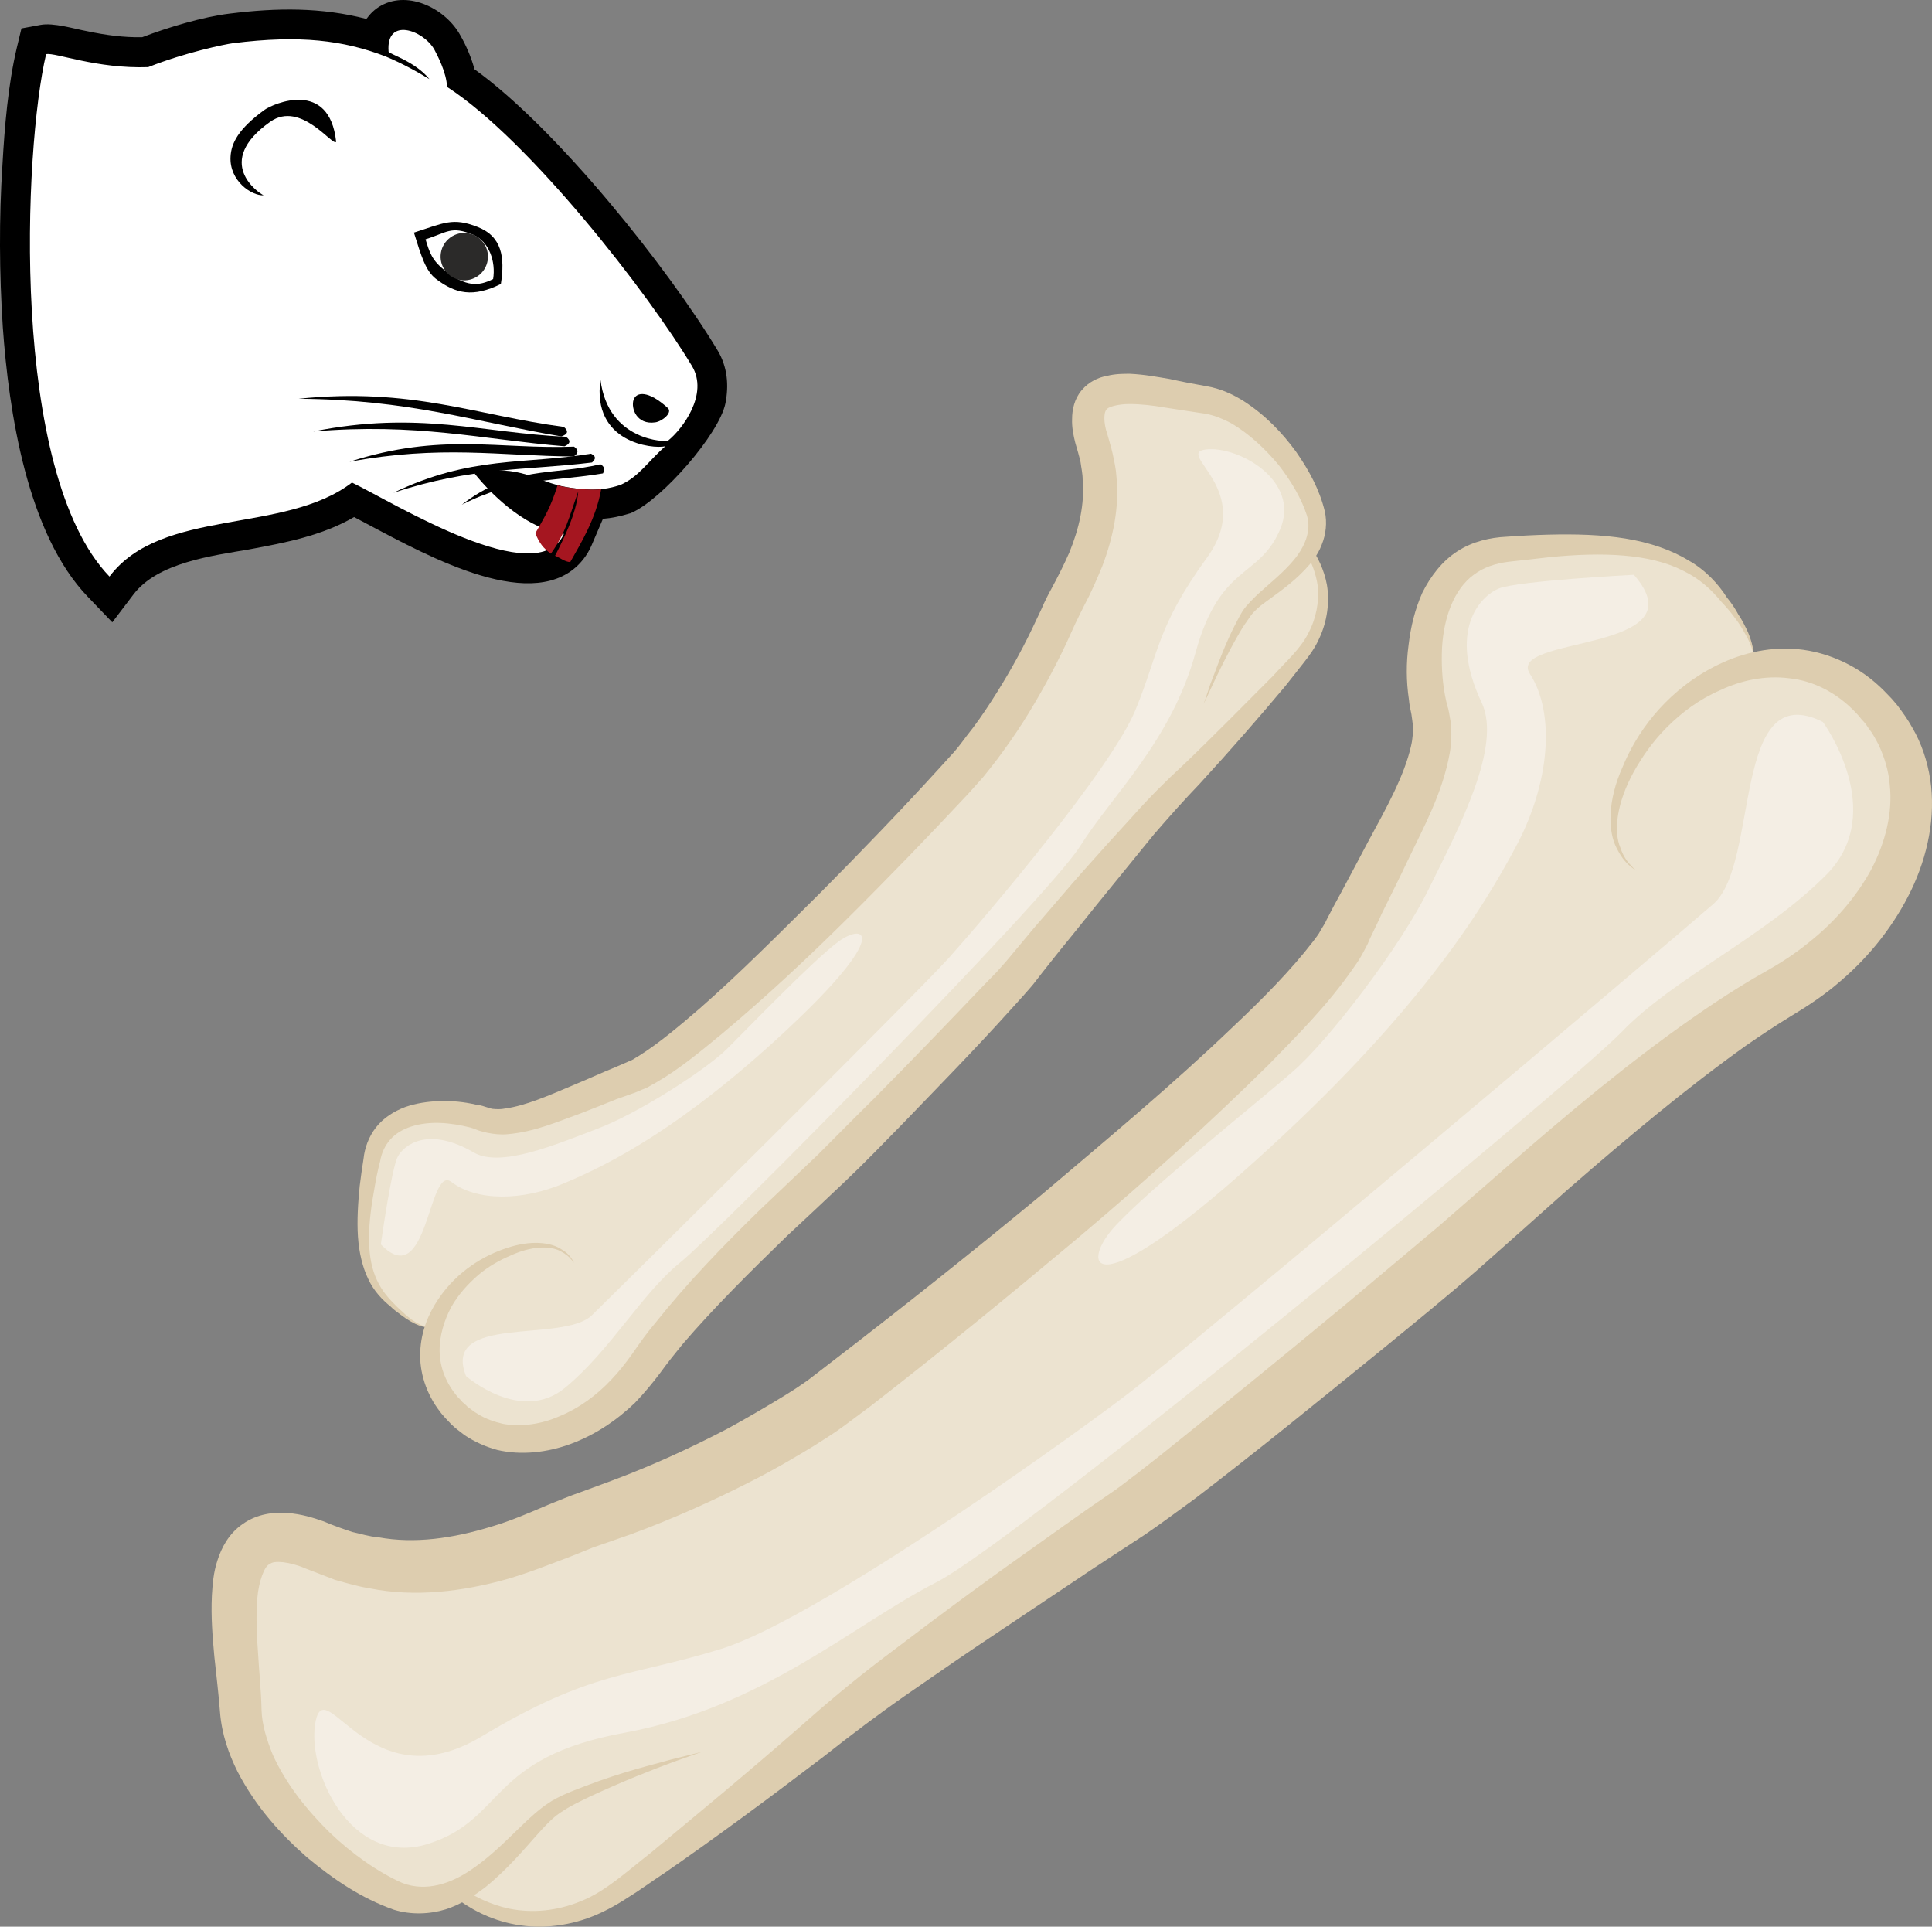 <?xml version="1.0" encoding="UTF-8" standalone="no"?>
<!-- Creator: CorelDRAW Home & Student X7 -->

<svg
   xmlns:dc="http://purl.org/dc/elements/1.1/"
   xmlns:cc="http://creativecommons.org/ns#"
   xmlns:rdf="http://www.w3.org/1999/02/22-rdf-syntax-ns#"
   xmlns:svg="http://www.w3.org/2000/svg"
   xmlns="http://www.w3.org/2000/svg"
   xmlns:sodipodi="http://sodipodi.sourceforge.net/DTD/sodipodi-0.dtd"
   xmlns:inkscape="http://www.inkscape.org/namespaces/inkscape"
   xml:space="preserve"
   width="54.891mm"
   height="54.728mm"
   version="1.1"
   style="clip-rule:evenodd;fill-rule:evenodd;image-rendering:optimizeQuality;shape-rendering:geometricPrecision;text-rendering:geometricPrecision"
   viewBox="0 0 5489.08 5472.765"
   id="svg53"
   sodipodi:docname="3225.svg"
   inkscape:version="0.92.4 (5da689c313, 2019-01-14)"><rect x="0" y="0" width="5489.08" height="5472.765" fill="#808080" stroke="none"/><sodipodi:namedview
   pagecolor="#ffffff"
   bordercolor="#666666"
   borderopacity="1"
   objecttolerance="10"
   gridtolerance="10"
   guidetolerance="10"
   inkscape:pageopacity="0"
   inkscape:pageshadow="2"
   inkscape:window-width="640"
   inkscape:window-height="480"
   id="namedview55"
   showgrid="false"
   inkscape:zoom="0.2102413"
   inkscape:cx="102.61488"
   inkscape:cy="91.769775"
   inkscape:window-x="0"
   inkscape:window-y="0"
   inkscape:window-maximized="0"
   inkscape:current-layer="svg53" />
 <defs
   id="defs4">
  <style
   type="text/css"
   id="style2">
   <![CDATA[
    .fil6 {fill:#2B2A29}
    .fil3 {fill:black}
    .fil5 {fill:#A51620}
    .fil4 {fill:white}
    .fil1 {fill:#DDCDAF;fill-rule:nonzero}
    .fil0 {fill:#ECE3D0;fill-rule:nonzero}
    .fil2 {fill:#F4EEE4;fill-rule:nonzero}
   ]]>
  </style>
 </defs>
 <g
   id="Vrstva_x0020_1"
   transform="translate(-7784.981,-11805.31)">
  <path
   class="fil0"
   d="m 9618,15683 c 141,-204 449,-482 531,-562 84,-80 484,-489 537,-557 53,-68 362,-440 436,-512 75,-71 317,-328 365,-392 33,-43 99,-154 18,-290 22,-36 31,-78 12,-127 -52,-143 -191,-288 -316,-304 -124,-15 -385,-102 -312,123 73,226 -56,400 -100,502 -77,175 -175,318 -237,395 -62,76 -765,828 -969,905 -204,78 -334,152 -425,120 -89,-32 -287,-44 -316,110 -29,154 -50,308 39,401 89,92 128,80 128,80 l 11,-10 c -28,81 -16,171 57,248 147,153 399,72 541,-130 z"
   id="path7"
   inkscape:connector-curvature="0"
   style="fill:#ece3d0;fill-rule:nonzero" />
  <path
   class="fil1"
   d="m 9406,15907 c -65,24 -140,33 -208,17 -34,-9 -66,-24 -93,-42 -13,-10 -27,-20 -39,-32 -5,-6 -9,-9 -16,-17 -5,-6 -11,-12 -15,-18 -39,-50 -59,-113 -56,-170 2,-58 24,-109 51,-149 55,-82 133,-126 196,-146 65,-22 123,-17 154,4 16,9 25,20 30,28 5,8 7,12 7,12 0,0 -2,-4 -9,-11 -5,-7 -16,-16 -31,-24 -31,-16 -84,-14 -142,13 -31,13 -61,30 -90,54 -29,25 -57,55 -78,92 -20,38 -34,82 -33,127 1,46 19,91 52,129 4,4 9,9 13,14 2,2 10,8 14,13 10,7 19,15 30,21 22,14 46,22 72,28 51,9 108,1 160,-22 54,-22 105,-59 147,-104 22,-23 40,-46 60,-74 20,-29 41,-59 65,-87 90,-113 192,-219 299,-323 54,-51 108,-103 163,-155 52,-52 105,-106 158,-158 106,-107 211,-216 312,-322 l 38,-39 c 11,-13 22,-24 35,-40 23,-28 47,-56 70,-84 48,-55 94,-110 141,-163 47,-53 94,-105 140,-155 45,-51 95,-101 142,-144 92,-88 178,-176 257,-255 38,-42 79,-78 100,-121 23,-43 31,-90 27,-133 -5,-37 -18,-69 -34,-97 4,-7 7,-14 10,-21 23,32 42,70 50,114 8,48 1,103 -22,152 -11,25 -28,49 -45,70 -17,22 -34,43 -52,66 -73,87 -153,179 -242,276 -46,48 -87,94 -131,145 -43,53 -86,106 -131,161 -45,55 -89,111 -135,167 -22,28 -45,56 -67,85 -11,15 -25,30 -38,45 l -38,42 c -100,111 -205,218 -310,327 -52,53 -106,109 -160,160 -55,52 -109,103 -163,153 -106,103 -209,205 -298,309 -22,27 -42,52 -63,81 -21,28 -46,58 -71,84 -53,51 -115,92 -183,117 z"
   id="path9"
   inkscape:connector-curvature="0"
   style="fill:#ddcdaf;fill-rule:nonzero" />
  <path
   class="fil1"
   d="m 11205,13804 c 0,0 9,-18 25,-53 17,-36 41,-87 77,-149 9,-16 20,-31 31,-47 11,-15 25,-27 43,-40 34,-25 74,-52 111,-91 19,-20 37,-42 48,-71 12,-29 16,-63 9,-95 -15,-62 -45,-117 -82,-170 -39,-53 -86,-103 -148,-143 -32,-20 -66,-36 -108,-43 -34,-6 -66,-12 -102,-20 -36,-6 -72,-13 -114,-15 -19,0 -41,0 -65,6 -23,4 -51,16 -72,41 -21,25 -27,56 -27,81 -1,25 4,48 9,68 5,17 11,37 15,55 2,16 6,32 6,50 6,68 -10,139 -38,207 -15,34 -32,68 -51,103 -10,18 -19,36 -28,57 l -26,55 c -34,71 -73,140 -117,208 -22,34 -44,66 -69,97 -12,16 -23,31 -36,46 l -41,45 c -110,121 -225,240 -339,355 -115,114 -228,228 -342,328 -58,50 -116,99 -173,135 -8,4 -15,10 -22,13 -6,2 -13,6 -21,9 -18,8 -35,15 -52,22 -34,15 -67,29 -100,43 -64,27 -128,55 -185,63 -14,3 -26,2 -38,1 -6,-2 -11,-3 -20,-6 -8,-3 -18,-5 -26,-6 -35,-8 -69,-11 -102,-10 -34,1 -68,6 -99,17 -32,12 -62,31 -83,58 -21,27 -32,59 -35,88 -4,26 -8,52 -11,78 -5,50 -8,99 -5,144 3,45 13,87 29,120 16,35 41,60 63,78 10,10 20,17 31,25 9,7 18,13 27,18 17,10 32,15 41,16 11,1 16,0 16,0 0,0 -5,1 -15,-1 -10,-3 -23,-9 -39,-20 -8,-6 -16,-12 -25,-21 -8,-7 -18,-16 -27,-26 -21,-21 -39,-44 -52,-77 -26,-65 -20,-153 -2,-250 4,-24 9,-50 16,-76 4,-24 14,-45 29,-62 30,-34 84,-49 141,-47 28,1 58,6 86,13 6,2 13,4 20,7 6,3 17,5 28,8 20,4 40,6 59,4 78,-7 142,-36 209,-60 33,-13 67,-26 101,-40 17,-6 34,-12 51,-18 8,-3 18,-8 29,-12 10,-4 18,-10 28,-15 70,-40 129,-90 190,-140 121,-101 239,-211 355,-326 116,-115 231,-234 345,-356 l 42,-47 c 14,-17 28,-35 41,-52 26,-35 50,-69 73,-105 45,-71 86,-146 122,-222 l 25,-55 c 8,-17 17,-35 26,-53 19,-35 36,-74 52,-113 30,-79 49,-167 40,-254 -1,-20 -6,-43 -11,-66 -4,-18 -10,-36 -15,-55 -11,-31 -10,-61 -3,-68 3,-9 34,-17 66,-17 32,0 67,4 101,10 34,5 70,11 105,16 27,3 55,14 82,28 52,30 97,73 135,118 36,46 66,97 81,144 14,45 -7,91 -37,127 -30,36 -68,66 -100,95 -16,15 -33,32 -45,49 -11,18 -19,35 -28,52 -32,66 -49,119 -64,156 -12,37 -19,56 -19,56 z"
   id="path11"
   inkscape:connector-curvature="0"
   style="fill:#ddcdaf;fill-rule:nonzero" />
  <path
   class="fil2"
   d="m 9109,15714 c 0,0 157,138 283,32 127,-105 216,-266 326,-355 109,-88 1041,-1033 1135,-1181 93,-148 260,-300 329,-552 70,-253 180,-208 240,-349 59,-139 -120,-238 -211,-227 -90,11 144,115 2,309 -141,195 -134,265 -202,431 -68,166 -420,581 -530,704 -111,122 -932,935 -1015,1016 -84,79 -427,-5 -357,172 z"
   id="path13"
   inkscape:connector-curvature="0"
   style="fill:#f4eee4;fill-rule:nonzero" />
  <path
   class="fil2"
   d="m 8867,15340 c 0,0 30,-215 48,-249 18,-34 87,-87 216,-12 76,44 232,-22 350,-67 117,-44 304,-165 366,-224 61,-60 246,-253 320,-308 74,-54 151,-27 -147,251 -298,278 -503,381 -629,434 -125,54 -254,51 -323,-2 -67,-53 -66,317 -201,177 z"
   id="path15"
   inkscape:connector-curvature="0"
   style="fill:#f4eee4;fill-rule:nonzero" />
  <path
   class="fil0"
   d="m 13118,13820 c -106,-122 -242,-151 -368,-119 l 16,-17 c 0,0 23,-57 -105,-204 -129,-148 -365,-137 -604,-113 -238,23 -246,324 -209,465 37,140 -95,329 -239,628 -146,299 -1382,1266 -1506,1350 -124,84 -356,212 -632,305 -161,55 -442,226 -774,86 -333,-141 -235,266 -229,458 7,191 208,422 418,521 72,34 137,25 196,-2 194,141 372,56 441,12 103,-64 527,-398 646,-501 118,-104 725,-522 835,-594 111,-72 785,-624 918,-740 133,-115 596,-544 924,-732 328,-188 485,-559 272,-803 z"
   id="path17"
   inkscape:connector-curvature="0"
   style="fill:#ece3d0;fill-rule:nonzero" />
  <path
   class="fil1"
   d="m 13215,14334 c 47,-98 70,-209 54,-315 -8,-52 -25,-103 -51,-147 -12,-22 -27,-43 -43,-64 -8,-9 -12,-15 -23,-26 -9,-9 -16,-17 -26,-26 -70,-66 -162,-104 -251,-108 -88,-4 -168,22 -233,58 -132,73 -209,185 -247,278 -43,95 -43,185 -15,234 13,26 28,41 38,49 11,9 18,12 18,12 0,0 -7,-3 -16,-14 -9,-9 -23,-26 -31,-51 -21,-48 -10,-129 37,-215 24,-43 54,-87 95,-128 41,-41 91,-79 151,-105 59,-28 128,-43 197,-34 68,7 135,41 188,97 6,6 13,14 18,21 5,4 14,16 19,24 12,15 20,31 29,48 16,35 28,73 31,112 9,79 -12,164 -53,242 -42,77 -104,149 -179,208 -37,30 -75,55 -121,81 -45,25 -93,55 -140,86 -184,122 -358,264 -530,412 -86,75 -172,150 -258,225 -87,73 -174,146 -262,220 -175,145 -354,291 -529,431 l -65,51 c -22,16 -40,31 -64,48 -47,32 -93,64 -138,96 -91,65 -181,128 -268,192 -86,63 -171,127 -254,190 -83,63 -165,132 -237,196 -147,129 -292,248 -423,357 -68,53 -128,109 -196,136 -69,29 -140,35 -205,22 -56,-12 -103,-36 -144,-65 -10,6 -21,11 -34,14 45,38 101,73 168,90 72,19 154,16 233,-12 39,-14 78,-35 113,-58 36,-22 69,-47 106,-71 143,-99 292,-209 451,-330 80,-63 155,-120 240,-179 85,-59 172,-119 261,-178 90,-60 181,-121 272,-182 46,-30 93,-61 139,-91 22,-15 49,-34 72,-51 l 70,-51 c 181,-138 358,-283 538,-429 88,-72 178,-145 265,-221 86,-76 170,-151 255,-227 169,-147 338,-289 509,-411 42,-29 84,-57 130,-85 45,-27 95,-60 137,-97 86,-73 155,-162 202,-259 z"
   id="path19"
   inkscape:connector-curvature="0"
   style="fill:#ddcdaf;fill-rule:nonzero" />
  <path
   class="fil1"
   d="m 9781,16781 c 0,0 -30,10 -85,30 -56,21 -137,52 -236,98 -24,12 -51,24 -75,40 -25,15 -44,35 -67,60 -43,48 -90,105 -154,157 -32,24 -69,49 -113,63 -46,14 -98,16 -147,1 -91,-32 -170,-85 -247,-149 -74,-65 -145,-143 -197,-243 -25,-50 -45,-106 -50,-170 -4,-51 -10,-101 -16,-157 -5,-55 -10,-112 -7,-174 2,-31 4,-64 16,-100 11,-34 31,-75 72,-103 41,-29 89,-34 127,-31 39,3 72,13 103,24 25,11 54,21 81,30 24,5 47,13 74,15 103,19 212,3 320,-30 55,-16 108,-39 164,-63 30,-12 58,-24 90,-35 l 87,-32 c 113,-42 223,-92 332,-149 53,-29 106,-60 157,-91 26,-16 51,-32 74,-49 l 74,-57 c 198,-152 395,-309 585,-466 189,-160 375,-315 544,-477 84,-79 166,-162 229,-244 7,-10 16,-20 21,-31 5,-9 12,-18 18,-32 13,-25 26,-50 40,-75 26,-49 52,-97 77,-145 51,-94 103,-187 122,-272 5,-21 6,-41 5,-60 -1,-8 -2,-17 -4,-30 -3,-13 -6,-28 -7,-41 -8,-53 -8,-105 -1,-156 6,-51 18,-101 39,-148 23,-46 56,-90 100,-118 43,-28 94,-39 138,-41 40,-3 81,-5 119,-6 78,-2 152,0 220,11 68,11 130,32 179,62 50,28 87,70 109,105 14,17 25,34 33,49 11,16 18,31 25,45 12,27 17,49 18,65 1,15 -1,23 -1,23 0,0 1,-8 0,-23 -3,-15 -11,-36 -26,-61 -7,-13 -16,-27 -27,-41 -10,-14 -23,-29 -38,-45 -28,-34 -61,-65 -109,-88 -94,-48 -229,-53 -379,-38 -37,4 -76,9 -116,13 -39,5 -71,16 -99,37 -56,41 -85,121 -90,207 -2,44 0,89 8,133 2,11 4,20 7,32 4,10 6,27 9,43 4,31 3,62 -2,91 -21,116 -74,210 -121,309 -23,49 -48,98 -72,147 -11,25 -24,50 -36,76 -4,12 -13,27 -21,42 -8,15 -17,27 -26,40 -71,102 -154,185 -238,271 -171,169 -353,333 -544,494 -191,160 -386,320 -587,476 l -78,58 c -27,20 -55,37 -83,55 -56,34 -112,67 -169,96 -115,59 -233,112 -353,156 l -89,31 c -25,8 -53,21 -82,32 -58,22 -118,46 -180,64 -125,35 -261,52 -390,26 -32,-5 -66,-15 -98,-24 -29,-11 -55,-21 -83,-32 -46,-20 -92,-24 -102,-13 -15,3 -32,49 -36,97 -4,50 -2,103 2,155 3,53 9,109 10,162 1,42 15,86 32,128 38,84 98,158 162,221 64,61 138,113 206,143 68,26 139,2 199,-40 60,-41 108,-93 157,-139 25,-23 52,-46 81,-61 28,-15 56,-25 82,-35 104,-40 189,-60 246,-76 57,-14 88,-22 88,-22 z"
   id="path21"
   inkscape:connector-curvature="0"
   style="fill:#ddcdaf;fill-rule:nonzero" />
  <path
   class="fil2"
   d="m 12964,13856 c 0,0 187,255 10,434 -177,178 -434,293 -582,447 -150,154 -1709,1441 -1947,1563 -238,122 -491,354 -884,427 -392,71 -339,246 -560,316 -222,70 -348,-214 -319,-350 30,-136 155,234 471,45 315,-189 419,-168 681,-249 262,-81 939,-561 1139,-712 201,-150 1547,-1288 1680,-1404 132,-115 51,-647 311,-517 z"
   id="path23"
   inkscape:connector-curvature="0"
   style="fill:#f4eee4;fill-rule:nonzero" />
  <path
   class="fil2"
   d="m 12427,13438 c 0,0 -329,17 -384,39 -54,23 -145,120 -48,325 57,123 -63,351 -148,523 -83,172 -292,441 -390,525 -98,86 -417,340 -510,445 -92,106 -61,227 401,-189 462,-415 646,-712 744,-896 98,-183 111,-380 40,-490 -72,-110 490,-59 295,-282 z"
   id="path25"
   inkscape:connector-curvature="0"
   style="fill:#f4eee4;fill-rule:nonzero" />
  <g
   id="_304550552">
   <path
   class="fil3"
   d="m 9846,12951 c -18,88 -180,272 -265,310 l -4,2 -4,1 c -26,8 -50,13 -75,15 l -33,77 c -12,27 -30,50 -53,68 -152,116 -451,-61 -621,-150 -91,53 -196,73 -299,92 -104,18 -259,37 -328,128 l -60,79 -69,-72 c -173,-179 -225,-527 -242,-766 -10,-153 -11,-309 -1,-462 6,-107 16,-228 41,-333 l 13,-54 54,-10 c 37,-7 95,11 133,18 52,11 103,18 156,17 73,-28 173,-58 248,-67 136,-17 261,-18 389,15 11,-15 24,-28 42,-38 80,-44 185,11 225,85 16,28 31,62 40,96 235,169 550,565 691,799 28,47 32,99 22,150 z"
   id="path27"
   inkscape:connector-curvature="0"
   style="fill:#000000" />
   <path
   class="fil4"
   d="m 8096,13443 c -285,-296 -243,-1218 -180,-1484 27,-5 143,42 290,37 106,-42 218,-65 241,-68 191,-24 314,-8 432,37 4,2 52,20 126,65 -40,-50 -116,-72 -116,-78 -8,-99 98,-62 130,-6 8,15 35,66 36,106 235,152 573,588 696,793 48,80 -27,179 -68,212 -5,4 -170,3 -192,-173 -25,179 148,197 184,189 -50,44 -75,87 -128,110 -26,8 -66,21 -152,6 -85,-14 -133,-68 -262,-39 57,71 154,159 254,172 -74,166 -482,-88 -602,-146 -193,148 -540,70 -689,267 z"
   id="path29"
   inkscape:connector-curvature="0"
   style="fill:#ffffff" />
   <path
   class="fil5"
   d="m 9428,13201 c -5,63 -43,138 -66,183 15,6 27,17 43,18 31,-55 73,-123 88,-207 -30,4 -94,-3 -124,-11 -20,64 -36,88 -63,136 11,28 23,43 44,58 43,-60 50,-99 78,-177 z"
   id="path31"
   inkscape:connector-curvature="0"
   style="fill:#a51620" />
   <path
   class="fil3"
   d="m 9682,12964 c -55,-50 -89,-46 -97,-23 -8,24 9,72 62,64 20,-3 50,-28 35,-41 z"
   id="path33"
   inkscape:connector-curvature="0"
   style="fill:#000000" />
   <path
   class="fil3"
   d="m 9467,13119 c 11,-10 12,-18 -3,-25 -188,31 -342,5 -561,111 224,-74 375,-63 564,-86 z"
   id="path35"
   inkscape:connector-curvature="0"
   style="fill:#000000" />
   <path
   class="fil3"
   d="m 9389,13073 c 16,-7 19,-16 4,-27 -239,-11 -420,-75 -718,-15 294,-25 476,22 714,42 z"
   id="path37"
   inkscape:connector-curvature="0"
   style="fill:#000000" />
   <path
   class="fil3"
   d="m 9498,13150 c 6,-10 5,-19 -7,-26 -133,32 -252,4 -394,115 151,-77 265,-66 401,-89 z"
   id="path39"
   inkscape:connector-curvature="0"
   style="fill:#000000" />
   <path
   class="fil3"
   d="m 9380,13045 c 17,-6 22,-14 7,-27 -250,-33 -432,-113 -754,-80 313,2 499,65 747,107 z"
   id="path41"
   inkscape:connector-curvature="0"
   style="fill:#000000" />
   <path
   class="fil3"
   d="m 9415,13102 c 13,-9 15,-18 1,-28 -213,8 -379,-41 -638,43 259,-48 424,-17 637,-15 z"
   id="path43"
   inkscape:connector-curvature="0"
   style="fill:#000000" />
   <path
   class="fil3"
   d="m 8534,12360 c -34,2 -98,-41 -94,-110 2,-37 21,-78 97,-133 24,-17 184,-88 203,91 -9,15 -100,-118 -187,-57 -163,115 -33,203 -19,209 z"
   id="path45"
   inkscape:connector-curvature="0"
   style="fill:#000000" />
   <path
   class="fil3"
   d="m 9023,12597 c -29,-23 -41,-64 -62,-131 85,-27 110,-44 181,-16 69,27 78,86 66,162 -79,39 -129,28 -185,-15 z m 163,1 c 8,-49 -11,-107 -57,-126 -63,-26 -74,-6 -135,13 11,36 18,61 57,90 58,45 93,44 135,23 z"
   id="path47"
   inkscape:connector-curvature="0"
   style="fill:#000000" />
   <circle
   class="fil6"
   transform="matrix(-0.207,-0.033,-0.033,0.207,9104.05,12534.3)"
   r="321"
   id="circle49"
   cx="0"
   cy="0"
   style="fill:#2b2a29" />
  </g>
 </g>
</svg>